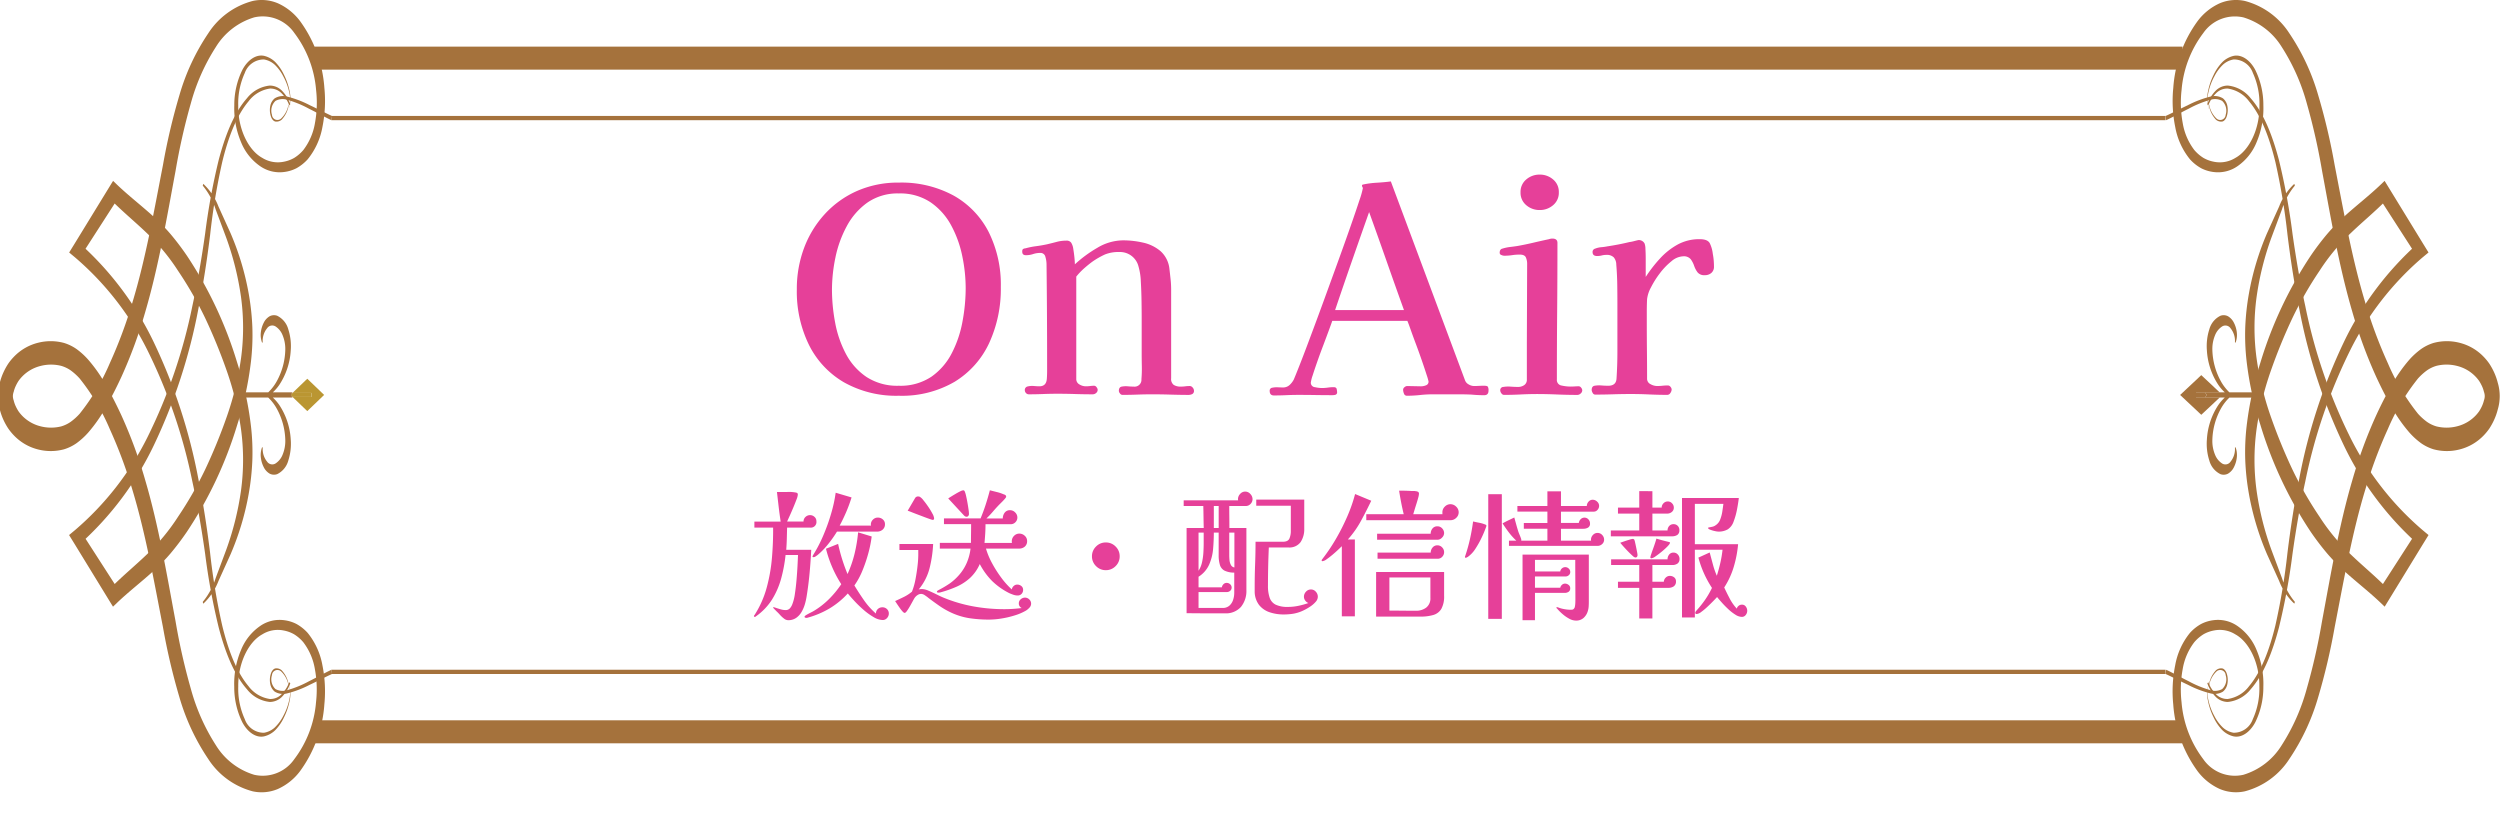<svg xmlns="http://www.w3.org/2000/svg" xmlns:xlink="http://www.w3.org/1999/xlink" width="315" height="105" viewBox="0 0 315 105">
  <defs>
    <filter id="長方形_2171" x="32" y="0" width="257" height="105" filterUnits="userSpaceOnUse">
      <feOffset dx="3" dy="3" input="SourceAlpha"/>
      <feGaussianBlur stdDeviation="3" result="blur"/>
      <feFlood flood-color="#a5723c" flood-opacity="0.4"/>
      <feComposite operator="in" in2="blur"/>
      <feComposite in="SourceGraphic"/>
    </filter>
    <clipPath id="clip-path">
      <rect id="長方形_2170" data-name="長方形 2170" width="315" height="100" fill="#a5723c"/>
    </clipPath>
  </defs>
  <g id="グループ_16967" data-name="グループ 16967" transform="translate(-38 32.999)">
    <g transform="matrix(1, 0, 0, 1, 38, -33)" filter="url(#長方形_2171)">
      <rect id="長方形_2171-2" data-name="長方形 2171" width="239" height="87" rx="24" transform="translate(38 6)" fill="#fff"/>
    </g>
    <g id="グループ_13797" data-name="グループ 13797" transform="translate(38 -32.999)">
      <path id="パス_8340" data-name="パス 8340" d="M63.6,51.64H61.207l1.862,1.788,2.124-2.039L63.069,49.35l-1.862,1.788H63.6Z" transform="translate(-24.351 -1.629)" fill="#ba9632"/>
      <path id="パス_8341" data-name="パス 8341" d="M61.13,51.769l-.262.251.261.251h2.388v-.5Z" transform="translate(-24.273 -2.255)" fill="#ba9632"/>
      <g id="グループ_13795" data-name="グループ 13795" transform="translate(0)" clip-path="url(#clip-path)">
        <path id="パス_8342" data-name="パス 8342" d="M54.809,61.736a2.676,2.676,0,0,0,1.4-1.709,6.9,6.9,0,0,0,.308-2.658A8.777,8.777,0,0,0,55.059,53a5.785,5.785,0,0,0-.795-.914h2.487l-.206-.329.206-.329H54.265a5.783,5.783,0,0,0,.794-.914,8.777,8.777,0,0,0,1.458-4.367,6.9,6.9,0,0,0-.308-2.658,2.676,2.676,0,0,0-1.4-1.709,1.178,1.178,0,0,0-.939.056,1.918,1.918,0,0,0-.753.817,3.486,3.486,0,0,0-.369,1.244,2.753,2.753,0,0,0,.159,1.277l.081-.048a2.5,2.5,0,0,1,.551-1.772.78.78,0,0,1,1.046-.239,2.333,2.333,0,0,1,.9,1.1,4.5,4.5,0,0,1,.345,1.868,8.607,8.607,0,0,1-1.073,3.946,5.818,5.818,0,0,1-1.075,1.4h-3.8v.657h3.8a5.8,5.8,0,0,1,1.076,1.4,8.607,8.607,0,0,1,1.073,3.946,4.5,4.5,0,0,1-.345,1.868,2.334,2.334,0,0,1-.9,1.1.781.781,0,0,1-1.046-.238,2.5,2.5,0,0,1-.551-1.773l-.081-.048a2.756,2.756,0,0,0-.159,1.278,3.486,3.486,0,0,0,.369,1.244,1.921,1.921,0,0,0,.753.816,1.177,1.177,0,0,0,.939.056" transform="translate(-19.884 -1.994)" fill="#a5723c"/>
        <path id="パス_8343" data-name="パス 8343" d="M36.633,13.756a3.992,3.992,0,0,0,.055-2.216,7.489,7.489,0,0,0-.74-1.946,5.36,5.36,0,0,0-1.084-1.457,2.662,2.662,0,0,0-1.337-.643A2.537,2.537,0,0,0,31.109,9.2a9.229,9.229,0,0,0-.824,4.1c-.04,2.972,1.29,5.639,3.019,6.587a3.711,3.711,0,0,0,2.7.495,4.178,4.178,0,0,0,1.324-.48,4.92,4.92,0,0,0,1.162-1,7.654,7.654,0,0,0,1.458-3.374,14.147,14.147,0,0,0,.146-4.2,13.719,13.719,0,0,0-2.742-7.174A4.838,4.838,0,0,0,32.3,2.189a8.575,8.575,0,0,0-4.817,3.705,25.606,25.606,0,0,0-3.177,7.149,80.036,80.036,0,0,0-1.924,8.518c-1.1,5.885-2.114,11.951-3.8,17.7a59.237,59.237,0,0,1-3.021,8.23c-.6,1.3-1.21,2.5-1.893,3.718A18.809,18.809,0,0,1,11.35,54.54a9.252,9.252,0,0,1-1.414,1.285,5.568,5.568,0,0,1-1.608.79,6.442,6.442,0,0,1-3.221.028,6.332,6.332,0,0,1-3.1-1.794,6.923,6.923,0,0,1-.7-.855A8.143,8.143,0,0,1,.7,52.9a7.421,7.421,0,0,1-.456-1.3,5.872,5.872,0,0,1,0-3.378,7.459,7.459,0,0,1,.456-1.3,8.261,8.261,0,0,1,.6-1.092,6.936,6.936,0,0,1,.7-.856,6.334,6.334,0,0,1,3.1-1.794,6.444,6.444,0,0,1,3.221.028A5.587,5.587,0,0,1,9.937,44a9.2,9.2,0,0,1,1.414,1.285,18.739,18.739,0,0,1,2.317,3.328c.683,1.213,1.29,2.42,1.893,3.718a59.473,59.473,0,0,1,3.022,8.229c1.689,5.753,2.7,11.819,3.8,17.7a79.157,79.157,0,0,0,1.926,8.516,25.6,25.6,0,0,0,3.176,7.148,8.573,8.573,0,0,0,4.815,3.7,4.836,4.836,0,0,0,5.044-1.963,13.7,13.7,0,0,0,2.741-7.17,14.139,14.139,0,0,0-.146-4.2,7.623,7.623,0,0,0-1.458-3.372,4.923,4.923,0,0,0-1.161-1A4.172,4.172,0,0,0,36,79.441a3.7,3.7,0,0,0-2.694.494c-1.729.946-3.058,3.612-3.019,6.583a9.229,9.229,0,0,0,.824,4.1,2.534,2.534,0,0,0,2.417,1.71,2.654,2.654,0,0,0,1.337-.642,5.385,5.385,0,0,0,1.084-1.457,7.525,7.525,0,0,0,.74-1.945,3.992,3.992,0,0,0-.055-2.216,4.055,4.055,0,0,1,.123,2.251,8.066,8.066,0,0,1-.7,2.054,5.95,5.95,0,0,1-1.087,1.607,3,3,0,0,1-1.417.8c-1.022.227-2.085-.516-2.748-1.759a10.016,10.016,0,0,1-1.023-4.49,10.907,10.907,0,0,1,.853-4.628,6.737,6.737,0,0,1,2.4-3.019,4.3,4.3,0,0,1,3.04-.737,4.643,4.643,0,0,1,1.531.467,5.508,5.508,0,0,1,1.423,1.128,8.97,8.97,0,0,1,1.859,4.066,16.643,16.643,0,0,1,.248,4.948,16.159,16.159,0,0,1-3.059,8.405,7.162,7.162,0,0,1-2.814,2.259,5.26,5.26,0,0,1-3.144.291,9.572,9.572,0,0,1-5.609-4.071,27.628,27.628,0,0,1-3.63-7.764A80.3,80.3,0,0,1,20.8,79.021C19.648,73.1,18.608,67.2,16.962,61.763a58.462,58.462,0,0,0-2.874-7.726A27.228,27.228,0,0,0,10.3,47.687a7.307,7.307,0,0,0-1.119-1.012A4.094,4.094,0,0,0,8,46.105a5.278,5.278,0,0,0-2.6,0,4.838,4.838,0,0,0-2.351,1.352,4.609,4.609,0,0,0-.456.555,5.378,5.378,0,0,0-.354.647,3.779,3.779,0,0,0-.248.718,1.613,1.613,0,0,0-.1.536,1.576,1.576,0,0,0,.1.537,3.79,3.79,0,0,0,.248.719,5.214,5.214,0,0,0,.354.647,4.618,4.618,0,0,0,.456.556A4.843,4.843,0,0,0,5.4,53.721a5.28,5.28,0,0,0,2.6,0,4.1,4.1,0,0,0,1.179-.572A7.284,7.284,0,0,0,10.3,52.137a27.207,27.207,0,0,0,3.791-6.349,58.688,58.688,0,0,0,2.876-7.726C18.611,32.628,19.65,26.72,20.8,20.8a79.393,79.393,0,0,1,2.088-8.852,27.59,27.59,0,0,1,3.629-7.763A9.567,9.567,0,0,1,32.124.119a5.249,5.249,0,0,1,3.143.29A7.167,7.167,0,0,1,38.08,2.666a16.16,16.16,0,0,1,3.058,8.4,16.615,16.615,0,0,1-.247,4.947,8.937,8.937,0,0,1-1.859,4.063,5.506,5.506,0,0,1-1.423,1.128,4.612,4.612,0,0,1-1.529.466,4.3,4.3,0,0,1-3.039-.735,6.734,6.734,0,0,1-2.4-3.018,10.907,10.907,0,0,1-.853-4.626A10.02,10.02,0,0,1,30.808,8.8c.663-1.243,1.725-1.986,2.747-1.759a3,3,0,0,1,1.417.8,5.972,5.972,0,0,1,1.087,1.606,8.067,8.067,0,0,1,.7,2.054,4.055,4.055,0,0,1-.123,2.251" transform="translate(-0.267 -0.001)" fill="#a5723c"/>
        <path id="パス_8344" data-name="パス 8344" d="M42.665,87.5a4.645,4.645,0,0,1-1.081,1.731,2.179,2.179,0,0,1-1.492.62,4.2,4.2,0,0,1-2.879-1.586c-1.693-1.911-2.785-4.818-3.567-7.779a82.781,82.781,0,0,1-1.707-9.256c-.436-3.105-.962-6.169-1.617-9.159a67.235,67.235,0,0,0-5.651-16.52,37.165,37.165,0,0,0-9.132-11.716L14.8,33.22l.6-.971,4.548-7.424.385-.628.489.468c1.44,1.38,2.986,2.563,4.517,3.947a24.657,24.657,0,0,1,2.247,2.3,33.75,33.75,0,0,1,2.054,2.715A50.7,50.7,0,0,1,35.963,47.07a42.511,42.511,0,0,1,1.747,8.052,28.924,28.924,0,0,1,.17,4.317,31.2,31.2,0,0,1-.465,4.231,34.452,34.452,0,0,1-2.282,7.588L33.614,74.61A7.672,7.672,0,0,1,31.7,77.472l-.071-.224a8.948,8.948,0,0,0,1.634-3.013l1.318-3.53a36.839,36.839,0,0,0,1.862-7.424,28.714,28.714,0,0,0,.013-7.775,38.481,38.481,0,0,0-1.793-7.359,68.639,68.639,0,0,0-2.75-6.719,47.327,47.327,0,0,0-3.391-5.9,25.718,25.718,0,0,0-3.976-4.791c-1.445-1.386-2.99-2.645-4.482-4.155l.873-.16-4.662,7.239-.148-1.588a39.664,39.664,0,0,1,9.338,12.459,70.266,70.266,0,0,1,5.6,17.141c.618,3.07,1.1,6.2,1.489,9.35a82.776,82.776,0,0,0,1.527,9.183c.712,2.915,1.729,5.766,3.308,7.649a4.11,4.11,0,0,0,2.7,1.622,1.969,1.969,0,0,0,1.394-.517,4.241,4.241,0,0,0,1.045-1.591Z" transform="translate(-6.086 -1.405)" fill="#a5723c"/>
        <path id="パス_8345" data-name="パス 8345" d="M42.531,14.254a4.227,4.227,0,0,0-1.045-1.591,1.968,1.968,0,0,0-1.394-.516,4.105,4.105,0,0,0-2.7,1.621c-1.579,1.883-2.6,4.734-3.308,7.649A82.635,82.635,0,0,0,32.56,30.6c-.389,3.148-.872,6.28-1.489,9.35a70.214,70.214,0,0,1-5.6,17.141,39.672,39.672,0,0,1-9.337,12.459l.148-1.588L20.939,75.2l-.874-.16c1.492-1.51,3.038-2.77,4.482-4.155a25.67,25.67,0,0,0,3.976-4.791,47.2,47.2,0,0,0,3.391-5.9,68.373,68.373,0,0,0,2.751-6.718,38.527,38.527,0,0,0,1.793-7.359,28.715,28.715,0,0,0-.014-7.775,36.8,36.8,0,0,0-1.861-7.424l-1.318-3.529a8.944,8.944,0,0,0-1.634-3.014l.071-.224a7.658,7.658,0,0,1,1.913,2.862l1.52,3.352a34.451,34.451,0,0,1,2.282,7.588,31.1,31.1,0,0,1,.465,4.231,28.762,28.762,0,0,1-.17,4.317,42.511,42.511,0,0,1-1.747,8.052A50.741,50.741,0,0,1,29.63,68a33.892,33.892,0,0,1-2.054,2.715,24.621,24.621,0,0,1-2.248,2.3c-1.531,1.384-3.077,2.567-4.517,3.947l-.488.468-.385-.628L15.39,69.374l-.6-.971.743-.618A37.164,37.164,0,0,0,24.67,56.069a67.243,67.243,0,0,0,5.652-16.52c.654-2.991,1.18-6.055,1.616-9.16a82.821,82.821,0,0,1,1.707-9.256c.782-2.961,1.875-5.869,3.567-7.779a4.2,4.2,0,0,1,2.879-1.586,2.18,2.18,0,0,1,1.493.62,4.644,4.644,0,0,1,1.081,1.731Z" transform="translate(-6.086 -0.987)" fill="#a5723c"/>
        <path id="パス_8346" data-name="パス 8346" d="M300.381,16.269H69.282l.049-.54h231.05Z" transform="translate(-27.516 -1.121)" fill="#a5723c"/>
        <rect id="長方形_2168" data-name="長方形 2168" width="235.419" height="2.899" transform="translate(39.581 5.875)" fill="#a5723c"/>
        <path id="パス_8347" data-name="パス 8347" d="M58.867,14.245a3.448,3.448,0,0,1-.893,1.866.982.982,0,0,1-.751.244c-.27-.021-.53-.341-.632-.737a2.588,2.588,0,0,1-.046-1.268,1.631,1.631,0,0,1,.555-.928,2.01,2.01,0,0,1,1.519-.23,12.958,12.958,0,0,1,2.9,1.1c.945.439,1.876.94,2.8,1.358l-.071.532c-.965-.459-1.875-.979-2.819-1.442a13.086,13.086,0,0,0-2.839-1.153,1.869,1.869,0,0,0-1.4.162,1.7,1.7,0,0,0-.438,1.751.687.687,0,0,0,1.17.452,3.156,3.156,0,0,0,.906-1.73Z" transform="translate(-22.483 -1.034)" fill="#a5723c"/>
        <path id="パス_8348" data-name="パス 8348" d="M455.221,52.158h3l-2.336,2.192-2.664-2.5,2.664-2.5,2.335,2.192h-2.995Z" transform="translate(-178.524 -2.085)" fill="#a5723c"/>
        <path id="パス_8349" data-name="パス 8349" d="M457.174,52.426h-1.882v-.657h1.882l.206.329Z" transform="translate(-179.34 -2.332)" fill="#a5723c"/>
        <path id="パス_8350" data-name="パス 8350" d="M460.336,61.736a2.676,2.676,0,0,1-1.4-1.709,6.9,6.9,0,0,1-.308-2.658A8.776,8.776,0,0,1,460.086,53a5.753,5.753,0,0,1,.795-.914h-2.487l.206-.329-.206-.329h2.486a5.78,5.78,0,0,1-.794-.914,8.776,8.776,0,0,1-1.458-4.367,6.9,6.9,0,0,1,.308-2.658,2.676,2.676,0,0,1,1.4-1.709,1.178,1.178,0,0,1,.939.056,1.918,1.918,0,0,1,.753.817A3.486,3.486,0,0,1,462.4,43.9a2.754,2.754,0,0,1-.159,1.277l-.081-.048a2.5,2.5,0,0,0-.551-1.772.78.78,0,0,0-1.046-.239,2.334,2.334,0,0,0-.9,1.1,4.5,4.5,0,0,0-.345,1.868,8.607,8.607,0,0,0,1.073,3.946,5.817,5.817,0,0,0,1.075,1.4h3.8v.657h-3.8a5.8,5.8,0,0,0-1.076,1.4,8.607,8.607,0,0,0-1.073,3.946,4.5,4.5,0,0,0,.345,1.868,2.334,2.334,0,0,0,.9,1.1.781.781,0,0,0,1.046-.238,2.5,2.5,0,0,0,.551-1.773l.081-.048a2.756,2.756,0,0,1,.159,1.278,3.486,3.486,0,0,1-.369,1.244,1.921,1.921,0,0,1-.753.816,1.178,1.178,0,0,1-.939.056" transform="translate(-180.56 -1.994)" fill="#a5723c"/>
        <path id="パス_8351" data-name="パス 8351" d="M456.246,13.756a4.055,4.055,0,0,1-.123-2.251,8.047,8.047,0,0,1,.7-2.054,5.974,5.974,0,0,1,1.087-1.606,3,3,0,0,1,1.417-.8c1.022-.227,2.085.516,2.747,1.759a10.021,10.021,0,0,1,1.022,4.489,10.917,10.917,0,0,1-.853,4.626,6.734,6.734,0,0,1-2.4,3.018,4.3,4.3,0,0,1-3.039.735,4.612,4.612,0,0,1-1.529-.466,5.507,5.507,0,0,1-1.423-1.128,8.937,8.937,0,0,1-1.859-4.063,16.613,16.613,0,0,1-.247-4.947,16.16,16.16,0,0,1,3.058-8.4A7.163,7.163,0,0,1,457.613.409a5.248,5.248,0,0,1,3.143-.29,9.567,9.567,0,0,1,5.607,4.07,27.589,27.589,0,0,1,3.629,7.763,79.257,79.257,0,0,1,2.087,8.852c1.151,5.916,2.191,11.824,3.837,17.258a58.687,58.687,0,0,0,2.876,7.726,27.208,27.208,0,0,0,3.791,6.349,7.282,7.282,0,0,0,1.119,1.012,4.1,4.1,0,0,0,1.179.572,5.28,5.28,0,0,0,2.6,0,4.843,4.843,0,0,0,2.351-1.351,4.612,4.612,0,0,0,.456-.556,5.2,5.2,0,0,0,.354-.647,3.827,3.827,0,0,0,.248-.719,1.578,1.578,0,0,0,.1-.537,1.632,1.632,0,0,0-.1-.536,3.782,3.782,0,0,0-.248-.718,5.376,5.376,0,0,0-.354-.647,4.615,4.615,0,0,0-.456-.555,4.838,4.838,0,0,0-2.351-1.352,5.28,5.28,0,0,0-2.6,0,4.109,4.109,0,0,0-1.179.571,7.329,7.329,0,0,0-1.119,1.012,27.227,27.227,0,0,0-3.791,6.349,58.456,58.456,0,0,0-2.874,7.726c-1.647,5.434-2.686,11.342-3.837,17.258a80.174,80.174,0,0,1-2.086,8.854,27.611,27.611,0,0,1-3.629,7.764,9.572,9.572,0,0,1-5.609,4.071,5.26,5.26,0,0,1-3.144-.291A7.157,7.157,0,0,1,454.8,97.16a16.16,16.16,0,0,1-3.059-8.405,16.645,16.645,0,0,1,.248-4.948,8.965,8.965,0,0,1,1.859-4.066,5.508,5.508,0,0,1,1.423-1.128,4.643,4.643,0,0,1,1.531-.467,4.3,4.3,0,0,1,3.039.737,6.734,6.734,0,0,1,2.4,3.019,10.907,10.907,0,0,1,.853,4.628,10.016,10.016,0,0,1-1.023,4.49c-.663,1.243-1.725,1.986-2.748,1.759a3,3,0,0,1-1.417-.8,5.95,5.95,0,0,1-1.087-1.607,8.068,8.068,0,0,1-.7-2.054,4.055,4.055,0,0,1,.123-2.251,3.992,3.992,0,0,0-.055,2.216,7.478,7.478,0,0,0,.74,1.945,5.371,5.371,0,0,0,1.084,1.457,2.654,2.654,0,0,0,1.337.642,2.534,2.534,0,0,0,2.417-1.71,9.237,9.237,0,0,0,.825-4.1c.039-2.971-1.29-5.636-3.019-6.583a3.7,3.7,0,0,0-2.694-.494,4.173,4.173,0,0,0-1.324.48,4.925,4.925,0,0,0-1.161,1,7.624,7.624,0,0,0-1.458,3.372,14.142,14.142,0,0,0-.146,4.2,13.7,13.7,0,0,0,2.741,7.17,4.836,4.836,0,0,0,5.044,1.963,8.573,8.573,0,0,0,4.815-3.7,25.6,25.6,0,0,0,3.176-7.148,79.164,79.164,0,0,0,1.926-8.516c1.1-5.886,2.114-11.952,3.8-17.7a59.4,59.4,0,0,1,3.022-8.229c.6-1.3,1.211-2.5,1.893-3.718a18.743,18.743,0,0,1,2.317-3.328A9.205,9.205,0,0,1,482.942,44a5.58,5.58,0,0,1,1.608-.791,6.444,6.444,0,0,1,3.222-.028,6.334,6.334,0,0,1,3.1,1.794,6.936,6.936,0,0,1,.7.856,8.268,8.268,0,0,1,.6,1.092,7.456,7.456,0,0,1,.456,1.3,5.872,5.872,0,0,1,0,3.378,7.42,7.42,0,0,1-.456,1.3,8.149,8.149,0,0,1-.6,1.093,6.921,6.921,0,0,1-.7.855,6.332,6.332,0,0,1-3.1,1.794,6.444,6.444,0,0,1-3.222-.028,5.573,5.573,0,0,1-1.607-.79,9.254,9.254,0,0,1-1.414-1.285,18.807,18.807,0,0,1-2.317-3.328c-.682-1.213-1.29-2.42-1.893-3.718a59.313,59.313,0,0,1-3.021-8.23c-1.689-5.753-2.7-11.819-3.8-17.7a80.183,80.183,0,0,0-1.924-8.518,25.607,25.607,0,0,0-3.177-7.149,8.575,8.575,0,0,0-4.817-3.705,4.838,4.838,0,0,0-5.046,1.964,13.718,13.718,0,0,0-2.742,7.174,14.145,14.145,0,0,0,.146,4.2,7.655,7.655,0,0,0,1.458,3.374,4.92,4.92,0,0,0,1.162,1,4.172,4.172,0,0,0,1.324.48,3.711,3.711,0,0,0,2.7-.495c1.729-.947,3.059-3.614,3.019-6.587a9.238,9.238,0,0,0-.824-4.1,2.537,2.537,0,0,0-2.418-1.711,2.662,2.662,0,0,0-1.337.643,5.373,5.373,0,0,0-1.084,1.457,7.531,7.531,0,0,0-.74,1.946,3.993,3.993,0,0,0,.055,2.216" transform="translate(-177.912 -0.001)" fill="#a5723c"/>
        <path id="パス_8352" data-name="パス 8352" d="M459,87.369a4.227,4.227,0,0,0,1.045,1.591,1.967,1.967,0,0,0,1.393.516,4.1,4.1,0,0,0,2.7-1.621c1.579-1.883,2.6-4.734,3.308-7.649a82.631,82.631,0,0,0,1.527-9.183c.389-3.148.872-6.28,1.489-9.351a70.217,70.217,0,0,1,5.6-17.14A39.672,39.672,0,0,1,485.4,32.074l-.148,1.588-4.662-7.239.874.16c-1.492,1.51-3.038,2.77-4.482,4.155a25.673,25.673,0,0,0-3.976,4.791,47.251,47.251,0,0,0-3.391,5.9,68.483,68.483,0,0,0-2.751,6.719,38.528,38.528,0,0,0-1.793,7.359,28.713,28.713,0,0,0,.014,7.775A36.8,36.8,0,0,0,466.95,70.7l1.318,3.529a8.943,8.943,0,0,0,1.634,3.014l-.071.224a7.657,7.657,0,0,1-1.913-2.862l-1.52-3.352a34.45,34.45,0,0,1-2.282-7.588,31.1,31.1,0,0,1-.465-4.231,28.848,28.848,0,0,1,.169-4.317,42.581,42.581,0,0,1,1.747-8.053A50.747,50.747,0,0,1,471.9,33.623a33.742,33.742,0,0,1,2.054-2.715,24.539,24.539,0,0,1,2.248-2.3c1.531-1.384,3.077-2.567,4.517-3.947l.488-.469.385.629,4.548,7.424.6.971-.743.617a37.18,37.18,0,0,0-9.132,11.717,67.241,67.241,0,0,0-5.652,16.52c-.654,2.991-1.18,6.055-1.616,9.16a82.841,82.841,0,0,1-1.707,9.256c-.782,2.961-1.875,5.869-3.567,7.778a4.2,4.2,0,0,1-2.879,1.587,2.18,2.18,0,0,1-1.493-.62,4.652,4.652,0,0,1-1.081-1.731Z" transform="translate(-180.747 -1.405)" fill="#a5723c"/>
        <path id="パス_8353" data-name="パス 8353" d="M458.869,14.119a4.644,4.644,0,0,1,1.081-1.731,2.179,2.179,0,0,1,1.492-.62,4.2,4.2,0,0,1,2.879,1.586c1.693,1.911,2.785,4.818,3.567,7.778a82.871,82.871,0,0,1,1.707,9.257c.436,3.105.962,6.169,1.617,9.159a67.234,67.234,0,0,0,5.651,16.52A37.167,37.167,0,0,0,486,67.785l.743.618-.6.971L481.6,76.8l-.385.628-.488-.468c-1.44-1.38-2.987-2.563-4.518-3.947a24.651,24.651,0,0,1-2.247-2.3A33.915,33.915,0,0,1,471.9,68a50.707,50.707,0,0,1-6.333-13.446,42.5,42.5,0,0,1-1.747-8.053,28.9,28.9,0,0,1-.17-4.316,31.287,31.287,0,0,1,.465-4.231,34.455,34.455,0,0,1,2.282-7.588l1.519-3.352a7.665,7.665,0,0,1,1.913-2.862l.071.224a8.939,8.939,0,0,0-1.634,3.013l-1.318,3.53a36.832,36.832,0,0,0-1.862,7.424,28.712,28.712,0,0,0-.013,7.775,38.485,38.485,0,0,0,1.793,7.359,68.514,68.514,0,0,0,2.75,6.718,47.259,47.259,0,0,0,3.391,5.9,25.716,25.716,0,0,0,3.976,4.791c1.444,1.386,2.99,2.645,4.482,4.155l-.873.16,4.662-7.239.148,1.587a39.637,39.637,0,0,1-9.337-12.458,70.237,70.237,0,0,1-5.6-17.141c-.618-3.07-1.1-6.2-1.489-9.35a82.767,82.767,0,0,0-1.527-9.183c-.712-2.915-1.729-5.766-3.308-7.649a4.11,4.11,0,0,0-2.7-1.622,1.969,1.969,0,0,0-1.394.517A4.234,4.234,0,0,0,459,14.254Z" transform="translate(-180.747 -0.987)" fill="#a5723c"/>
        <path id="パス_8354" data-name="パス 8354" d="M455.656,14.245a3.447,3.447,0,0,0,.893,1.866.982.982,0,0,0,.751.244c.27-.021.53-.341.632-.737a2.588,2.588,0,0,0,.046-1.268,1.631,1.631,0,0,0-.555-.928,2.01,2.01,0,0,0-1.519-.23,12.958,12.958,0,0,0-2.9,1.1c-.945.439-1.876.94-2.8,1.358l.071.532c.965-.459,1.875-.979,2.819-1.442a13.085,13.085,0,0,1,2.839-1.153,1.869,1.869,0,0,1,1.4.162,1.7,1.7,0,0,1,.438,1.751.687.687,0,0,1-1.17.452,3.155,3.155,0,0,1-.906-1.73Z" transform="translate(-177.338 -1.034)" fill="#a5723c"/>
        <path id="パス_8355" data-name="パス 8355" d="M300.381,87.931H69.282l.049.54h231.05Z" transform="translate(-27.516 -3.547)" fill="#a5723c"/>
        <rect id="長方形_2169" data-name="長方形 2169" width="235.419" height="2.899" transform="translate(39.581 90.758)" fill="#a5723c"/>
        <path id="パス_8356" data-name="パス 8356" d="M58.867,89.862A3.448,3.448,0,0,0,57.974,88a.982.982,0,0,0-.751-.244c-.27.021-.53.341-.632.737a2.588,2.588,0,0,0-.046,1.268,1.63,1.63,0,0,0,.555.928,2.01,2.01,0,0,0,1.519.23,12.958,12.958,0,0,0,2.9-1.1c.945-.439,1.876-.94,2.8-1.358l-.071-.532c-.965.459-1.875.979-2.819,1.442a13.135,13.135,0,0,1-2.839,1.153,1.865,1.865,0,0,1-1.4-.163,1.693,1.693,0,0,1-.438-1.75.687.687,0,0,1,1.17-.452,3.156,3.156,0,0,1,.906,1.73Z" transform="translate(-22.483 -3.541)" fill="#a5723c"/>
        <path id="パス_8357" data-name="パス 8357" d="M455.656,89.862A3.447,3.447,0,0,1,456.55,88a.982.982,0,0,1,.751-.244c.27.021.53.341.632.737a2.588,2.588,0,0,1,.046,1.268,1.631,1.631,0,0,1-.555.928,2.01,2.01,0,0,1-1.519.23,12.959,12.959,0,0,1-2.9-1.1c-.945-.439-1.876-.94-2.8-1.358l.071-.532c.965.459,1.875.979,2.819,1.442a13.134,13.134,0,0,0,2.839,1.153,1.864,1.864,0,0,0,1.4-.163,1.693,1.693,0,0,0,.438-1.75.687.687,0,0,0-1.17-.452,3.155,3.155,0,0,0-.906,1.73Z" transform="translate(-177.338 -3.541)" fill="#a5723c"/>
      </g>
    </g>
    <g id="グループ_16968" data-name="グループ 16968" transform="translate(0 -4)">
      <path id="パス_9845" data-name="パス 9845" d="M-54.486-11.052a.708.708,0,0,1-.792.81h-2.9q-.018.7-.036,1.4t-.072,1.395h3.15q-.072,1.458-.207,2.925T-55.71-1.62A7.822,7.822,0,0,1-55.935-.6a4.282,4.282,0,0,1-.423.99,2.341,2.341,0,0,1-.684.747,1.721,1.721,0,0,1-1.008.288.866.866,0,0,1-.522-.207,3.809,3.809,0,0,1-.513-.477,5.927,5.927,0,0,0-.423-.432l-.234-.243a1.5,1.5,0,0,1-.2-.225q0-.054.072-.054a1.8,1.8,0,0,1,.279.081q.243.081.315.1.216.072.441.126a1.96,1.96,0,0,0,.459.054.69.69,0,0,0,.549-.216,1.622,1.622,0,0,0,.3-.5A5.6,5.6,0,0,0-57.2-1.863q.126-.819.207-1.755t.126-1.791q.045-.855.063-1.377h-1.566a18.769,18.769,0,0,1-.549,2.934,10.039,10.039,0,0,1-1.134,2.637A7.523,7.523,0,0,1-62.1.936a.207.207,0,0,1-.144.072A.1.1,0,0,1-62.352.9.2.2,0,0,1-62.28.774a12.425,12.425,0,0,0,1.53-3.447,20.949,20.949,0,0,0,.666-3.789q.162-1.944.144-3.78H-62.3V-11h3.312q-.144-.936-.252-1.863t-.216-1.863h.666q.4,0,.819-.009a4.083,4.083,0,0,1,.819.063.731.731,0,0,1,.234.063q.09.045.09.243a2.317,2.317,0,0,1-.171.6q-.171.459-.414,1.035t-.459,1.053l-.306.675h2.07a.768.768,0,0,1,.243-.576.813.813,0,0,1,.585-.234.8.8,0,0,1,.549.216A.693.693,0,0,1-54.486-11.052ZM-45.36.594a.819.819,0,0,1-.225.558.709.709,0,0,1-.549.252,2.345,2.345,0,0,1-1.143-.369A8.128,8.128,0,0,1-48.546.117,14.61,14.61,0,0,1-49.7-1q-.522-.567-.828-.945a10.3,10.3,0,0,1-2.322,1.9A11.212,11.212,0,0,1-55.62,1.116a.309.309,0,0,1-.126.018A.378.378,0,0,1-55.9,1.1.116.116,0,0,1-55.98.99q0-.09.243-.234t.513-.279q.27-.135.36-.189a10.024,10.024,0,0,0,1.944-1.5,12.143,12.143,0,0,0,1.566-1.9A15.112,15.112,0,0,1-53.28-7.578l1.53-.612a22.057,22.057,0,0,0,1.188,3.8,14.638,14.638,0,0,0,.891-2.583,18.677,18.677,0,0,0,.441-2.673l1.71.522a14.584,14.584,0,0,1-.414,2.079,18.083,18.083,0,0,1-.756,2.232A9.166,9.166,0,0,1-49.7-2.952q.576.954,1.224,1.881A9.18,9.18,0,0,0-46.98.594a.746.746,0,0,1,.234-.576A.818.818,0,0,1-46.17-.2a.8.8,0,0,1,.576.225A.753.753,0,0,1-45.36.594Zm-.486-11.268a.862.862,0,0,1-.288.684,1.029,1.029,0,0,1-.7.252h-5.058A14.848,14.848,0,0,1-53.01-8.154a9.283,9.283,0,0,1-1.35,1.386q-.108.072-.234.162a.456.456,0,0,1-.27.09q-.108,0-.108-.072a.228.228,0,0,1,.045-.135.452.452,0,0,0,.063-.117,17.584,17.584,0,0,0,1.242-2.4A24.243,24.243,0,0,0-52.632-12a17.687,17.687,0,0,0,.576-2.637l2,.594a18.2,18.2,0,0,1-.666,1.818q-.378.882-.828,1.728h3.942a.3.3,0,0,0-.009-.072.246.246,0,0,1-.009-.054.848.848,0,0,1,.261-.621.848.848,0,0,1,.621-.261.932.932,0,0,1,.63.234A.752.752,0,0,1-45.846-10.674ZM-27.432-.666a.722.722,0,0,1-.2.5,2.281,2.281,0,0,1-.414.36,6.488,6.488,0,0,1-1.431.621,11.853,11.853,0,0,1-1.7.4,10.228,10.228,0,0,1-1.566.135,16.393,16.393,0,0,1-2.475-.18A8.621,8.621,0,0,1-37.584.432a10.117,10.117,0,0,1-1.44-.837q-.684-.477-1.35-.981A4.536,4.536,0,0,0-40.8-1.7a.9.9,0,0,0-.477-.189.842.842,0,0,0-.459.144A1.348,1.348,0,0,0-42.1-1.4q-.072.108-.234.405t-.36.648a6.759,6.759,0,0,1-.378.6q-.18.252-.288.252t-.279-.189A4.734,4.734,0,0,1-44-.144q-.189-.27-.342-.5l-.225-.342q.558-.252,1.107-.522a4.952,4.952,0,0,0,1.017-.666A8.354,8.354,0,0,0-42-3.735q.171-.891.27-1.8a12.18,12.18,0,0,0,.081-1.611v-.27h-2.376v-.756h4.248a15.492,15.492,0,0,1-.441,3.015A6.8,6.8,0,0,1-41.6-2.448a1.707,1.707,0,0,1,.414-.054,2.285,2.285,0,0,1,.837.216q.513.216,1.035.477t.864.4A18.54,18.54,0,0,0-34.713-.315a21.79,21.79,0,0,0,3.9.351q.54,0,1.089-.036t1.107-.108A.616.616,0,0,1-28.98-.7a.648.648,0,0,1,.243-.513.8.8,0,0,1,.531-.207.756.756,0,0,1,.54.225A.713.713,0,0,1-27.432-.666ZM-39.654-11.412q0,.2-.18.2a2.473,2.473,0,0,1-.333-.1q-.3-.1-.72-.261t-.855-.324q-.432-.162-.774-.3t-.468-.171q.234-.4.468-.8t.468-.8a.431.431,0,0,1,.36-.2.656.656,0,0,1,.108.009.711.711,0,0,1,.108.027,1.618,1.618,0,0,1,.459.432q.3.36.612.819a8.521,8.521,0,0,1,.531.873A1.553,1.553,0,0,1-39.654-11.412ZM-27.936-8.55a.884.884,0,0,1-.288.7,1.08,1.08,0,0,1-.738.252H-33.12a9.287,9.287,0,0,0,.765,1.836,14.906,14.906,0,0,0,1.161,1.827,9.9,9.9,0,0,0,1.332,1.485.7.7,0,0,1,.234-.432.651.651,0,0,1,.45-.18.8.8,0,0,1,.513.18.59.59,0,0,1,.225.486.709.709,0,0,1-.189.5.639.639,0,0,1-.5.207,1.618,1.618,0,0,1-.531-.09q-.261-.09-.513-.2a8.719,8.719,0,0,1-2.169-1.53,8.881,8.881,0,0,1-1.557-2.142,5.234,5.234,0,0,1-1.242,1.764,6.346,6.346,0,0,1-1.719,1.107A14.116,14.116,0,0,1-38.9-2.07a.724.724,0,0,1-.2.018.529.529,0,0,1-.126-.018.085.085,0,0,1-.072-.09A.163.163,0,0,1-39.2-2.3q.09-.054.144-.09a13.326,13.326,0,0,0,1.368-.81A6.815,6.815,0,0,0-36.5-4.284a5.8,5.8,0,0,0,.972-1.548A6.388,6.388,0,0,0-35.064-7.6h-3.87v-.72h3.924q0-.594.009-1.179t.009-1.179h-3.42v-.72H-33.8q.36-.864.648-1.755t.522-1.791l.891.225a4.825,4.825,0,0,1,.837.279.655.655,0,0,1,.207.09.222.222,0,0,1,.117.2.182.182,0,0,1-.036.117q-.036.045-.072.1-.18.216-.378.414l-.4.4q-.4.414-.783.864t-.819.864H-31a1.19,1.19,0,0,1,.234-.729.8.8,0,0,1,.684-.315.879.879,0,0,1,.639.279.879.879,0,0,1,.279.639.828.828,0,0,1-.243.594.783.783,0,0,1-.585.252h-3.186q0,.594-.036,1.179t-.09,1.179h3.456a.854.854,0,0,1-.018-.2.95.95,0,0,1,.279-.684.905.905,0,0,1,.675-.288.976.976,0,0,1,.675.27A.865.865,0,0,1-27.936-8.55Zm-7.326-3.42a.408.408,0,0,1-.081.252.265.265,0,0,1-.225.108.347.347,0,0,1-.171-.045.6.6,0,0,1-.135-.1l-2-2.16q.126-.09.387-.252t.567-.342q.306-.18.567-.306a1.037,1.037,0,0,1,.369-.126.153.153,0,0,1,.126.045.664.664,0,0,1,.072.117,3.4,3.4,0,0,1,.162.549q.09.387.171.846t.135.846A4.594,4.594,0,0,1-35.262-11.97Zm18.99,5.346a1.681,1.681,0,0,1-.513,1.233,1.681,1.681,0,0,1-1.233.513,1.681,1.681,0,0,1-1.233-.513,1.681,1.681,0,0,1-.513-1.233,1.681,1.681,0,0,1,.513-1.233,1.681,1.681,0,0,1,1.233-.513,1.681,1.681,0,0,1,1.233.513A1.681,1.681,0,0,1-16.272-6.624ZM-1.836-4.572a2.728,2.728,0,0,1-1.233-.252,1.2,1.2,0,0,1-.576-.72A4.217,4.217,0,0,1-3.8-6.786V-9.612H-4.41q0,.99-.09,2.043a6.237,6.237,0,0,1-.495,1.98A3.5,3.5,0,0,1-6.336-4.05v1.332H-3.4A.7.7,0,0,1-3.2-3.105a.554.554,0,0,1,.405-.171.637.637,0,0,1,.441.171.548.548,0,0,1,.189.423.513.513,0,0,1-.18.4.623.623,0,0,1-.432.162H-6.336v2h3.042a1.226,1.226,0,0,0,.846-.288,1.631,1.631,0,0,0,.468-.729,2.854,2.854,0,0,0,.144-.891Zm-3.852-5.04h-.648v4.806a3.225,3.225,0,0,0,.441-1.071,7.643,7.643,0,0,0,.171-1.242q.036-.639.036-1.179Zm3.87,0h-.648v2.844q0,.234.027.585a1.632,1.632,0,0,0,.171.63.6.6,0,0,0,.45.333Zm-1.98-.576V-12.96H-4.41v2.772ZM.468-13.824a.842.842,0,0,1-.252.6.8.8,0,0,1-.594.261H-2.466q0,.684.009,1.377t.009,1.395H-.306v7.812A3.181,3.181,0,0,1-.99-.252a2.535,2.535,0,0,1-2.052.81h-2.4q-1.2,0-2.4-.018V-10.188h2.16q-.018-.7-.027-1.395t-.027-1.377H-8.208v-.72H-1.35a.417.417,0,0,0-.009-.081.379.379,0,0,1-.009-.063.955.955,0,0,1,.27-.657.846.846,0,0,1,.648-.3.855.855,0,0,1,.639.3A.939.939,0,0,1,.468-13.824ZM8.694-1.53a.965.965,0,0,1-.261.63,3.288,3.288,0,0,1-.639.567A6.4,6.4,0,0,1,7.02.126a5.3,5.3,0,0,1-.666.288,4.781,4.781,0,0,1-.963.225,7.9,7.9,0,0,1-1,.063A5.464,5.464,0,0,1,2.619.423,2.842,2.842,0,0,1,1.287-.5,2.825,2.825,0,0,1,.738-2.214v-.558q0-1.44.054-2.853T.846-8.46H4.284q.648,0,.828-.4a2.358,2.358,0,0,0,.18-.963V-13H.936v-.774H6.984V-10.1a2.926,2.926,0,0,1-.459,1.683,1.745,1.745,0,0,1-1.557.675H2.52q-.108,2.394-.108,4.806A4.55,4.55,0,0,0,2.628-1.4a1.528,1.528,0,0,0,.765.873,3.456,3.456,0,0,0,1.539.279A6.426,6.426,0,0,0,6.246-.387a9.766,9.766,0,0,0,1.26-.351.869.869,0,0,1-.4-.315.8.8,0,0,1-.162-.477.909.909,0,0,1,.261-.639.822.822,0,0,1,.621-.279.8.8,0,0,1,.612.279A.926.926,0,0,1,8.694-1.53ZM22.878-3.96H17.712V.216q.846,0,1.674.009t1.656.009a2.08,2.08,0,0,0,1.314-.4A1.463,1.463,0,0,0,22.878-1.4Zm-7.452-9.666q-.612,1.278-1.3,2.547a12.287,12.287,0,0,1-1.647,2.331h.882V.936H11.718V-7.9q-.144.144-.468.45t-.72.639q-.4.333-.738.567a1.081,1.081,0,0,1-.522.234.08.08,0,0,1-.09-.09.191.191,0,0,1,.045-.126,1.266,1.266,0,0,0,.081-.108A22.54,22.54,0,0,0,10.98-8.829,26.772,26.772,0,0,0,12.4-11.637a19.274,19.274,0,0,0,.99-2.835Zm9.18,11.97a3.233,3.233,0,0,1-.342,1.638,1.723,1.723,0,0,1-1.008.783A5.657,5.657,0,0,1,21.6.972H16.038V-4.644h8.568Zm0-5.49a.823.823,0,0,1-.234.576.755.755,0,0,1-.576.252H16.218v-.774h6.7a.966.966,0,0,1,.234-.639.76.76,0,0,1,.612-.279.8.8,0,0,1,.594.261A.842.842,0,0,1,24.606-7.146Zm0-2.394a.8.8,0,0,1-.261.558.78.78,0,0,1-.567.27H16.164v-.756h6.75a1.015,1.015,0,0,1,.225-.657.754.754,0,0,1,.621-.279.791.791,0,0,1,.6.261A.858.858,0,0,1,24.606-9.54Zm1.836-2.628a.937.937,0,0,1-.306.693,1,1,0,0,1-.72.3H14.8v-.756h4.716q-.18-.738-.324-1.485T18.936-14.9q.36,0,.72.009t.7.027a2.306,2.306,0,0,0,.351.009,1.23,1.23,0,0,1,.333.027.714.714,0,0,1,.288.081.277.277,0,0,1,.108.261,2.255,2.255,0,0,1-.09.468q-.09.342-.225.765t-.243.783l-.162.54h3.69a.529.529,0,0,1-.018-.126v-.108a.985.985,0,0,1,.306-.72.966.966,0,0,1,.7-.306,1.015,1.015,0,0,1,.729.306A.972.972,0,0,1,26.442-12.168Zm3.492,1.692a.32.32,0,0,1-.036.144,13.47,13.47,0,0,1-.549,1.323,11.668,11.668,0,0,1-.792,1.422,3.669,3.669,0,0,1-.963,1.035q-.072.036-.135.072a.268.268,0,0,1-.135.036.08.08,0,0,1-.09-.09.3.3,0,0,1,.009-.072.352.352,0,0,1,.027-.072,20.818,20.818,0,0,0,.6-2.151q.243-1.089.387-2.187.378.09.765.162a3.953,3.953,0,0,1,.747.216.454.454,0,0,1,.108.054A.121.121,0,0,1,29.934-10.476ZM31.878,1.26h-1.71V-14.454h1.71ZM42.84-6.84V-.9q0,.288-.018.585a2.452,2.452,0,0,1-.108.585,1.836,1.836,0,0,1-.54.873,1.39,1.39,0,0,1-.954.333,1.82,1.82,0,0,1-.873-.252,4.711,4.711,0,0,1-.864-.612,6.135,6.135,0,0,1-.657-.666.115.115,0,0,1-.072-.108q0-.054.09-.054a.3.3,0,0,1,.072.009.352.352,0,0,1,.072.027,3.788,3.788,0,0,0,.738.207A4.246,4.246,0,0,0,40.5.108q.108,0,.225-.009a.289.289,0,0,0,.189-.081A.485.485,0,0,0,41.085-.3a2.938,2.938,0,0,0,.054-.468q.009-.243.009-.369,0-1.26-.009-2.52t-.009-2.52H36.054v1.458H39.24a.615.615,0,0,1,.216-.387.621.621,0,0,1,.414-.153.619.619,0,0,1,.441.18.576.576,0,0,1,.189.432.513.513,0,0,1-.18.4.6.6,0,0,1-.414.162H36.054v1.422H39.24a.655.655,0,0,1,.207-.36.569.569,0,0,1,.4-.162.7.7,0,0,1,.441.162.5.5,0,0,1,.207.414.506.506,0,0,1-.207.459.886.886,0,0,1-.495.135H36.054V1.422H34.488V-6.84Zm1.926-1.89a.728.728,0,0,1-.252.567.84.84,0,0,1-.576.225H32.778V-8.6H33.7a8.142,8.142,0,0,1-.936-1.035q-.432-.567-.792-1.143.36-.2.729-.378t.747-.36q.126.45.252.909t.27.909q.09.234.18.45t.162.432a.34.34,0,0,1,.018.108V-8.6H37.62V-10.1H34.65v-.72h2.97v-1.44H33.84v-.7h3.78v-1.854h1.71v1.854h3.258a.8.8,0,0,1,.216-.549.674.674,0,0,1,.522-.243.8.8,0,0,1,.558.234.718.718,0,0,1,.252.54.733.733,0,0,1-.2.5.6.6,0,0,1-.468.225H39.33v1.422h2.25a.8.8,0,0,1,.234-.468.64.64,0,0,1,.468-.2.662.662,0,0,1,.5.216.727.727,0,0,1,.207.522.549.549,0,0,1-.252.522,1.177,1.177,0,0,1-.594.144H39.33V-8.6h3.8a.309.309,0,0,1-.018-.126.838.838,0,0,1,.243-.585.771.771,0,0,1,.585-.261.771.771,0,0,1,.585.261A.838.838,0,0,1,44.766-8.73Zm9.5,2.43a.67.67,0,0,1-.261.594,1.1,1.1,0,0,1-.639.18H50.85V-3.42h1.44a.763.763,0,0,1,.243-.522.721.721,0,0,1,.513-.216.861.861,0,0,1,.54.18.6.6,0,0,1,.234.5.715.715,0,0,1-.279.639,1.208,1.208,0,0,1-.693.189h-2V1.206H49.194V-2.646H46.512V-3.42h2.682V-5.526H45.648v-.72h7.11a.933.933,0,0,1,.2-.594.669.669,0,0,1,.558-.252.693.693,0,0,1,.54.243A.8.8,0,0,1,54.27-6.3Zm-5.292-.468a.338.338,0,0,1-.063.2.215.215,0,0,1-.189.09.268.268,0,0,1-.135-.036q-.063-.036-.117-.072-.432-.378-.864-.837t-.81-.909q.144-.054.486-.171t.675-.216a2.267,2.267,0,0,1,.405-.1.24.24,0,0,1,.2.09,1.39,1.39,0,0,1,.1.324q.063.27.135.621t.126.639A2.664,2.664,0,0,1,48.978-6.768Zm4.086-1.548q0,.126-.306.441a8.972,8.972,0,0,1-.72.657q-.414.342-.783.594a1.208,1.208,0,0,1-.513.252.127.127,0,0,1-.144-.144,2.122,2.122,0,0,1,.1-.36q.1-.306.243-.7t.261-.756q.117-.36.153-.522.36.108.729.207t.747.189a1.245,1.245,0,0,0,.144.036A.1.1,0,0,1,53.064-8.316Zm1.188-1.6a.666.666,0,0,1-.261.6,1.176,1.176,0,0,1-.657.171H45.612v-.738h3.582v-2.124H46.512v-.756h2.682v-2.07H50.85v2.07h1.17a.756.756,0,0,1,.225-.54.733.733,0,0,1,.549-.234.713.713,0,0,1,.531.234.756.756,0,0,1,.225.54.675.675,0,0,1-.252.549.882.882,0,0,1-.576.207H50.85v2.124h1.908a.814.814,0,0,1,.207-.558.7.7,0,0,1,.549-.234.7.7,0,0,1,.531.216A.75.75,0,0,1,54.252-9.918ZM62.8.234a.846.846,0,0,1-.189.531.6.6,0,0,1-.495.243,1.578,1.578,0,0,1-.81-.279,5.743,5.743,0,0,1-.9-.7q-.45-.423-.819-.837T59-1.494q-.144.162-.486.513t-.747.729A7.473,7.473,0,0,1,57,.387a1.146,1.146,0,0,1-.567.261q-.18,0-.18-.144A.263.263,0,0,1,56.3.342L56.412.2a12.672,12.672,0,0,0,1.08-1.35,10.766,10.766,0,0,0,.864-1.494,13.045,13.045,0,0,1-1.71-3.816l1.422-.648q.2.738.4,1.485a10.091,10.091,0,0,0,.5,1.449q.252-.792.441-1.62a14.456,14.456,0,0,0,.279-1.656H56.2V1.08h-1.62V-13.968H61.74q-.09.738-.243,1.512a8.924,8.924,0,0,1-.423,1.476,1.863,1.863,0,0,1-.738.963,2.291,2.291,0,0,1-1.188.279,2.541,2.541,0,0,1-.414-.063,3.664,3.664,0,0,1-.585-.171q-.279-.108-.279-.216,0-.054.072-.072a.492.492,0,0,1,.108-.018q.2-.036.387-.081a1.079,1.079,0,0,0,.369-.171,1.482,1.482,0,0,0,.585-.729,4.606,4.606,0,0,0,.27-1.017q.081-.54.135-.954H56.2v5.076H61.65a14.494,14.494,0,0,1-.54,2.826A10.038,10.038,0,0,1,59.9-2.7q.306.666.693,1.4a5.9,5.9,0,0,0,.891,1.269.654.654,0,0,1,.234-.36.644.644,0,0,1,.414-.144.574.574,0,0,1,.486.243A.873.873,0,0,1,62.8.234Z" transform="translate(195.352 47.721)" fill="#e64099"/>
      <path id="パス_9844" data-name="パス 9844" d="M-35.676-13.392a20.055,20.055,0,0,0-.432-4.068,13.921,13.921,0,0,0-1.4-3.87,8.269,8.269,0,0,0-2.592-2.9,6.876,6.876,0,0,0-4-1.116,6.656,6.656,0,0,0-3.96,1.152A8.627,8.627,0,0,0-50.67-21.2a14.319,14.319,0,0,0-1.422,3.942,20.153,20.153,0,0,0-.432,4.05,22.567,22.567,0,0,0,.4,4.14,13.677,13.677,0,0,0,1.35,3.924,8,8,0,0,0,2.592,2.916A7.093,7.093,0,0,0-44.1-1.116,6.991,6.991,0,0,0-40-2.25a8.139,8.139,0,0,0,2.574-2.97,14.143,14.143,0,0,0,1.35-4A23.151,23.151,0,0,0-35.676-13.392Zm4.428-.18A16.291,16.291,0,0,1-32.724-6.48a11.286,11.286,0,0,1-4.338,4.86A13.175,13.175,0,0,1-44.1.144a13.412,13.412,0,0,1-6.912-1.692,11.232,11.232,0,0,1-4.41-4.716,15.267,15.267,0,0,1-1.53-6.984,14.7,14.7,0,0,1,.918-5.238,13.058,13.058,0,0,1,2.628-4.284,12.173,12.173,0,0,1,4.068-2.9A12.8,12.8,0,0,1-44.1-26.712a13.764,13.764,0,0,1,6.912,1.638,10.989,10.989,0,0,1,4.41,4.59A14.823,14.823,0,0,1-31.248-13.572ZM-6.912-.5a.435.435,0,0,1-.216.432,1.113,1.113,0,0,1-.5.108Q-8.748.036-9.9,0t-2.3-.036q-.9,0-1.854.036t-1.89.036a.39.39,0,0,1-.288-.18.544.544,0,0,1-.144-.324q0-.468.36-.54a2.817,2.817,0,0,1,.774-.036q.378.036.738.036a.863.863,0,0,0,.972-.936A15.271,15.271,0,0,0-13.482-3.6q-.018-.828-.018-1.62V-9.684q0-.756-.018-2.034t-.09-2.52a7.741,7.741,0,0,0-.288-1.89,2.4,2.4,0,0,0-2.448-1.836,4.483,4.483,0,0,0-1.782.306,10.146,10.146,0,0,0-1.6.918q-.54.4-1.062.864a8.4,8.4,0,0,0-.954,1.008V-1.98a.764.764,0,0,0,.4.7,1.545,1.545,0,0,0,.792.234A4.219,4.219,0,0,0-20-1.08a3.95,3.95,0,0,1,.522-.036.39.39,0,0,1,.288.18.544.544,0,0,1,.144.324.511.511,0,0,1-.2.414.646.646,0,0,1-.414.162q-1.116,0-2.232-.036T-24.12-.108q-.9,0-1.8.036t-1.8.036A.462.462,0,0,1-28.08-.2a.509.509,0,0,1-.144-.342.447.447,0,0,1,.36-.486,2.425,2.425,0,0,1,.792-.054q.432.036.684.036.864,0,.936-.936.036-.5.036-1.008V-3.96q0-3.1-.018-6.228t-.054-6.264a3.319,3.319,0,0,0-.144-.9.622.622,0,0,0-.648-.5,2.827,2.827,0,0,0-.9.144,2.827,2.827,0,0,1-.9.144q-.468,0-.468-.432a.49.49,0,0,1,.072-.324.618.618,0,0,1,.324-.108,9.7,9.7,0,0,1,1.332-.27q.684-.09,1.368-.234.612-.144,1.224-.306A4.766,4.766,0,0,1-23-19.4a.7.7,0,0,1,.612.252,1.947,1.947,0,0,1,.27.792q.09.54.144,1.08t.054.864a15.762,15.762,0,0,1,2.808-2.07,6.4,6.4,0,0,1,3.276-.954,11.277,11.277,0,0,1,2.52.288,5.075,5.075,0,0,1,2.178,1.062,3.473,3.473,0,0,1,1.134,2.25q.072.612.144,1.278a11.9,11.9,0,0,1,.072,1.278V-2.052a.926.926,0,0,0,.324.828,1.61,1.61,0,0,0,.9.216,4.219,4.219,0,0,0,.558-.036,4.219,4.219,0,0,1,.558-.036.478.478,0,0,1,.378.2A.609.609,0,0,1-6.912-.5Zm26.46-10.152q-1.116-3.1-2.2-6.192T15.156-23q-1.08,3.06-2.16,6.156t-2.124,6.192ZM30.2-.5q0,.576-.54.576-.36,0-.774-.018T28.08,0q-.792-.036-1.6-.036H23.184a14.989,14.989,0,0,0-1.62.09,15.314,15.314,0,0,1-1.656.09.372.372,0,0,1-.36-.27,1.327,1.327,0,0,1-.108-.486.413.413,0,0,1,.18-.324.544.544,0,0,1,.324-.144l1.764.036a1.691,1.691,0,0,0,.612-.126.477.477,0,0,0,.324-.486,7.347,7.347,0,0,0-.234-.81q-.234-.738-.594-1.782T21.06-6.354q-.4-1.062-.684-1.872t-.4-1.062H10.512q-.108.324-.414,1.152T9.4-6.264Q9-5.22,8.64-4.194T8.046-2.43a4.557,4.557,0,0,0-.234.918.558.558,0,0,0,.522.576,4.375,4.375,0,0,0,.846.108,5.467,5.467,0,0,0,.774-.054,5.216,5.216,0,0,1,.738-.054q.324,0,.378.234a2.155,2.155,0,0,1,.054.486.336.336,0,0,1-.252.252,1.831,1.831,0,0,1-.36.036Q9.468.072,8.388.054T6.264.036Q5.472.036,4.7.072T3.168.108q-.54,0-.54-.576a.37.37,0,0,1,.324-.4A2.845,2.845,0,0,1,3.69-.918Q4.1-.9,4.284-.9a1.2,1.2,0,0,0,.828-.288,2.522,2.522,0,0,0,.54-.684Q5.8-2.2,6.354-3.6T7.7-7.128Q8.5-9.252,9.4-11.718t1.782-4.9q.882-2.43,1.6-4.482t1.152-3.384a10.617,10.617,0,0,0,.432-1.512.323.323,0,0,0-.054-.162.323.323,0,0,1-.054-.162.141.141,0,0,1,.108-.144,11.392,11.392,0,0,1,1.764-.234q.936-.054,1.764-.162l9.36,25.092a.967.967,0,0,0,.45.486,1.327,1.327,0,0,0,.666.2q.324,0,.63-.018t.63-.018q.4,0,.486.126A.906.906,0,0,1,30.2-.5ZM42.012-.54a.53.53,0,0,1-.2.4.611.611,0,0,1-.414.18q-1.26,0-2.52-.054T36.36-.072q-1.044,0-2.106.054T32.148.036a.4.4,0,0,1-.324-.2A.618.618,0,0,1,31.68-.5a.406.406,0,0,1,.4-.468,3.846,3.846,0,0,1,.918-.036q.486.036.918.036a1.317,1.317,0,0,0,.792-.234.809.809,0,0,0,.324-.7v-4.68l.036-9.864A1.97,1.97,0,0,0,34.9-17.3q-.162-.342-.774-.342a6.5,6.5,0,0,0-.954.072,6.747,6.747,0,0,1-.99.072.98.98,0,0,1-.36-.09.292.292,0,0,1-.216-.27q0-.468.36-.54a5.208,5.208,0,0,1,.936-.2q.468-.054.936-.126,1.008-.18,2-.414t2-.45a1.261,1.261,0,0,1,.4-.072q.648,0,.648.54,0,4.284-.036,8.586t-.036,8.622a.706.706,0,0,0,.612.774,5.435,5.435,0,0,0,1.08.126q.288,0,.558-.018t.522-.018a.39.39,0,0,1,.288.18A.544.544,0,0,1,42.012-.54ZM39.06-25.488a2.021,2.021,0,0,1-.72,1.62,2.531,2.531,0,0,1-1.692.612,2.531,2.531,0,0,1-1.692-.612,2.021,2.021,0,0,1-.72-1.62,2.021,2.021,0,0,1,.72-1.62,2.531,2.531,0,0,1,1.692-.612,2.531,2.531,0,0,1,1.692.612A2.021,2.021,0,0,1,39.06-25.488Zm19.548,9.36a1,1,0,0,1-.324.792,1.2,1.2,0,0,1-.828.288,1.075,1.075,0,0,1-.918-.36,3.009,3.009,0,0,1-.432-.828,3.01,3.01,0,0,0-.432-.828,1.121,1.121,0,0,0-.954-.36,2.4,2.4,0,0,0-1.458.612A8.357,8.357,0,0,0,51.8-15.3a11.445,11.445,0,0,0-1.134,1.8,4.092,4.092,0,0,0-.486,1.476q-.036.756-.036,1.53v1.53q0,1.728.018,3.474t.018,3.474a.754.754,0,0,0,.432.7,1.74,1.74,0,0,0,.828.234,6.2,6.2,0,0,0,.684-.036,6.2,6.2,0,0,1,.684-.036.413.413,0,0,1,.324.18.544.544,0,0,1,.144.324.8.8,0,0,1-.162.45.46.46,0,0,1-.378.234q-1.152,0-2.3-.054t-2.3-.054q-1.116,0-2.232.036T43.632,0a.36.36,0,0,1-.306-.216.761.761,0,0,1-.126-.36q0-.468.36-.54a3.38,3.38,0,0,1,.864-.036q.468.036.864.036,1.008,0,1.044-.936.108-1.656.108-3.312V-11.34q0-1.26-.018-2.52T46.3-16.38a1.424,1.424,0,0,0-.324-.918,1.237,1.237,0,0,0-.936-.306,2.367,2.367,0,0,0-.576.072,2.367,2.367,0,0,1-.576.072q-.576,0-.576-.5a.423.423,0,0,1,.324-.432,2.7,2.7,0,0,1,.774-.18,7.082,7.082,0,0,0,.774-.108q1.44-.216,2.772-.54a4,4,0,0,0,.612-.126q.5-.126.54-.126a.821.821,0,0,1,.756.432,1.985,1.985,0,0,1,.108.684q.036.576.036,1.314v2.214a17.365,17.365,0,0,1,1.782-2.3A8.724,8.724,0,0,1,54.018-18.9a5.686,5.686,0,0,1,2.79-.684q1.008,0,1.278.522a4.117,4.117,0,0,1,.378,1.35,7.081,7.081,0,0,1,.108.774Q58.608-16.524,58.608-16.128Z" transform="translate(195.352 20.721)" fill="#e64099"/>
    </g>
  </g>
</svg>
